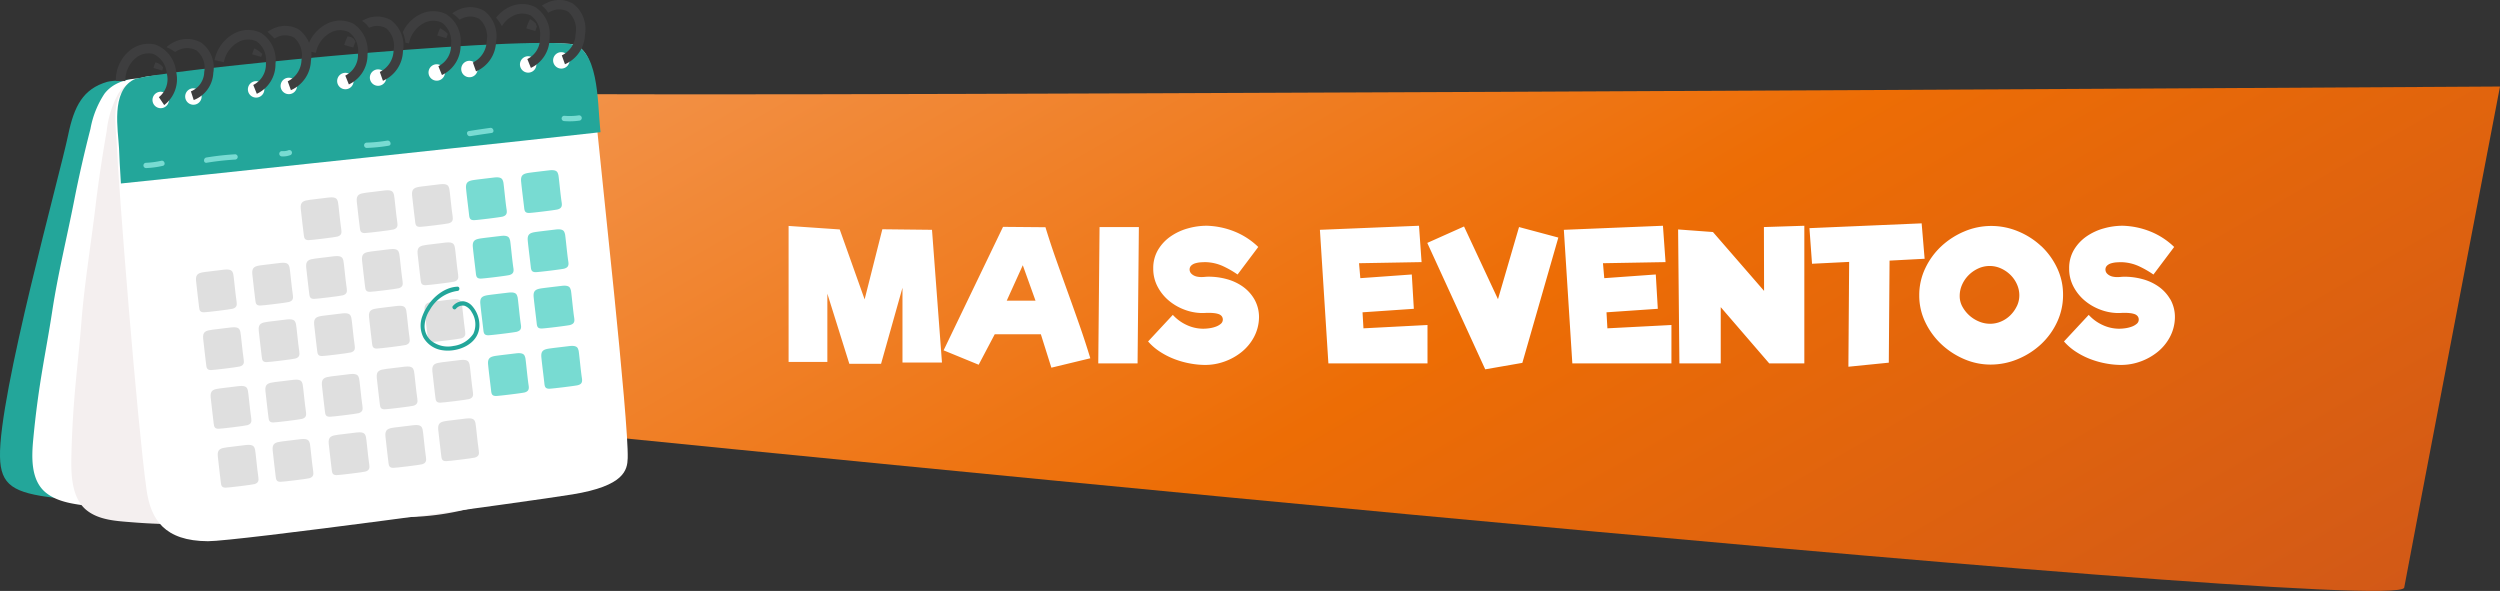 <svg id="Layer_1" data-name="Layer 1" xmlns="http://www.w3.org/2000/svg" xmlns:xlink="http://www.w3.org/1999/xlink" width="330" height="78" viewBox="0 0 330 78"><rect x="0" y="0" width="330" height="78" fill="#333333" stroke="none"/><defs><style>.cls-1{fill:url(#Orange);}.cls-2{fill:#fff;}.cls-3{fill:#23a69a;}.cls-4{fill:#f4efef;}.cls-5{fill:#dfdfdf;}.cls-6{fill:#3e3e3f;}.cls-7{fill:#78dbd2;}</style><linearGradient id="Orange" x1="-12159.358" y1="-37.556" x2="-12250.515" y2="120.333" gradientTransform="matrix(-1, 0, 0, 1, -12007.142, 0)" gradientUnits="userSpaceOnUse"><stop offset="0" stop-color="#f3944c"/><stop offset="0.5" stop-color="#ed6d05"/><stop offset="1" stop-color="#d25917"/></linearGradient></defs><path class="cls-1" d="M330,11.421s-11.9,62.007-12.644,66.141S56.283,55.239,56.283,55.239l9.67-42.991C66.46,13.015,330,11.421,330,11.421Z"/><path class="cls-2" d="M116.47,30.262l-2.339,9.257-3.288-9.233-6.748-.463V47.776h5.116V38.764l2.9,9.257h4.19l2.826-10.037V47.85h5.213l-1.316-17.515Zm24.507,8.392Q140.2,36.5,139.43,34.33T138,29.994l-5.6-.049-7.844,16.3,4.629,1.9,2.119-4.02h6.09l1.388,4.409,5.141-1.242q-.658-2.167-1.413-4.324T140.977,38.654Zm-8.088,1.035,2.119-4.677,1.68,4.677Zm12.082,8.283h5.188l.171-18h-5.189Zm19.073-10.147a6.69,6.69,0,0,0-2.132-.986,9.042,9.042,0,0,0-2.35-.317,4.562,4.562,0,0,0-.5.025,4.887,4.887,0,0,1-.5.024,2.81,2.81,0,0,1-.512-.049,1.546,1.546,0,0,1-.487-.17,1.319,1.319,0,0,1-.365-.292.8.8,0,0,1-.171-.463.719.719,0,0,1,.22-.548,1.343,1.343,0,0,1,.548-.3,3.278,3.278,0,0,1,.694-.122c.243-.016.463-.024.657-.024a5.929,5.929,0,0,1,2.253.511,12.827,12.827,0,0,1,1.961,1.121L166.09,32.6a9.681,9.681,0,0,0-3.154-2.047,10.537,10.537,0,0,0-3.666-.755,9.2,9.2,0,0,0-2.437.341,7.561,7.561,0,0,0-2.265,1.036,5.716,5.716,0,0,0-1.681,1.765,4.7,4.7,0,0,0-.658,2.509,5.024,5.024,0,0,0,.56,2.363,6.1,6.1,0,0,0,1.462,1.839,6.968,6.968,0,0,0,2.046,1.206,6.812,6.812,0,0,0,2.314.463c.13,0,.285,0,.463-.011s.358-.013.536-.013a5.942,5.942,0,0,1,.646.037,2.766,2.766,0,0,1,.585.121.934.934,0,0,1,.414.269.733.733,0,0,1-.11,1.022,2.114,2.114,0,0,1-.67.378,4.02,4.02,0,0,1-.852.207,5.939,5.939,0,0,1-.792.061,5.169,5.169,0,0,1-2.181-.488,5.64,5.64,0,0,1-1.838-1.34l-3.265,3.509a7.527,7.527,0,0,0,1.584,1.364,10.053,10.053,0,0,0,1.888.962,11.579,11.579,0,0,0,2.034.573,11.162,11.162,0,0,0,2.046.2,7.494,7.494,0,0,0,2.508-.438,7.709,7.709,0,0,0,2.254-1.244,6.4,6.4,0,0,0,1.645-1.961,5.686,5.686,0,0,0,.682-2.569,4.76,4.76,0,0,0-.6-2.436A5.346,5.346,0,0,0,164.044,37.825Zm15.81,3.4,6.772-.463-.269-4.531-6.795.487-.171-1.973,8.257-.146-.34-4.8-13.081.536,1.12,17.637h13.082V42.9l-8.453.439Zm17.88-1.73-4.482-9.6L188.4,32.064l7.65,16.687,4.9-.853,4.751-16.54-5.188-1.388Zm14.324,1.73,6.772-.463-.267-4.531-6.8.487-.171-1.973,8.259-.146-.342-4.8-13.081.536,1.12,17.637h13.082V42.9l-8.453.439Zm20.8-2.826-6.748-7.771-4.6-.341.17,17.686h5.457v-7.43l6.406,7.43h4.629V29.8l-5.335.171Zm20.8-8.916-14.811.633.341,4.7,4.9-.244-.1,13.837,5.334-.536.1-13.471,4.629-.244Zm15.773,3a10.074,10.074,0,0,0-3.02-1.937,9.168,9.168,0,0,0-3.569-.719,9.036,9.036,0,0,0-3.57.731,10.314,10.314,0,0,0-3.032,1.961,9.515,9.515,0,0,0-2.107,2.9,8.2,8.2,0,0,0-.792,3.568,8.072,8.072,0,0,0,.792,3.533,9.713,9.713,0,0,0,2.107,2.9,10.293,10.293,0,0,0,3.009,1.973,8.733,8.733,0,0,0,3.5.731,9.268,9.268,0,0,0,3.618-.731,10.252,10.252,0,0,0,3.057-1.961,9.459,9.459,0,0,0,2.107-2.911,8.351,8.351,0,0,0,.791-3.605,8.134,8.134,0,0,0-.791-3.556A9.5,9.5,0,0,0,269.438,32.479Zm-3.215,7.941a4.272,4.272,0,0,1-.866,1.206,3.9,3.9,0,0,1-1.23.816,3.634,3.634,0,0,1-1.425.292,3.814,3.814,0,0,1-1.449-.292,4.4,4.4,0,0,1-2.2-1.949,2.856,2.856,0,0,1-.365-1.413A3.634,3.634,0,0,1,259,37.57a4.187,4.187,0,0,1,.864-1.255,4.328,4.328,0,0,1,1.267-.877,3.608,3.608,0,0,1,2.984-.012,4.339,4.339,0,0,1,1.255.852,4.048,4.048,0,0,1,.864,1.243,3.538,3.538,0,0,1,.317,1.461A3.284,3.284,0,0,1,266.223,40.42Zm20.267-.9a5.346,5.346,0,0,0-1.547-1.694,6.665,6.665,0,0,0-2.131-.986,9.066,9.066,0,0,0-2.351-.317,4.562,4.562,0,0,0-.5.025,4.867,4.867,0,0,1-.5.024,2.81,2.81,0,0,1-.512-.049,1.52,1.52,0,0,1-.487-.17,1.31,1.31,0,0,1-.366-.292.789.789,0,0,1-.17-.463.721.721,0,0,1,.218-.548,1.36,1.36,0,0,1,.549-.3,3.289,3.289,0,0,1,.694-.122q.366-.024.658-.024a5.947,5.947,0,0,1,2.254.511,12.923,12.923,0,0,1,1.961,1.121L286.99,32.6a9.685,9.685,0,0,0-3.155-2.047,10.532,10.532,0,0,0-3.666-.755,9.2,9.2,0,0,0-2.437.341,7.561,7.561,0,0,0-2.265,1.036,5.727,5.727,0,0,0-1.681,1.765,4.706,4.706,0,0,0-.657,2.509,5.012,5.012,0,0,0,.56,2.363,6.108,6.108,0,0,0,1.461,1.839,6.973,6.973,0,0,0,2.047,1.206,6.8,6.8,0,0,0,2.314.463c.13,0,.284,0,.463-.011s.357-.013.536-.013a5.924,5.924,0,0,1,.645.037,2.753,2.753,0,0,1,.585.121.928.928,0,0,1,.414.269.7.7,0,0,1,.159.474.7.7,0,0,1-.268.548,2.136,2.136,0,0,1-.67.378,4.039,4.039,0,0,1-.854.207,5.925,5.925,0,0,1-.791.061,5.165,5.165,0,0,1-2.18-.488,5.644,5.644,0,0,1-1.839-1.34l-3.265,3.509a7.552,7.552,0,0,0,1.584,1.364,10.083,10.083,0,0,0,1.888.962,11.628,11.628,0,0,0,2.034.573,11.162,11.162,0,0,0,2.046.2,7.5,7.5,0,0,0,2.51-.438,7.742,7.742,0,0,0,2.253-1.244,6.4,6.4,0,0,0,1.644-1.961,5.673,5.673,0,0,0,.682-2.569A4.75,4.75,0,0,0,286.49,39.519Z"/><path class="cls-3" d="M61.48,10.865c-8.447-1.634-45.083-.727-47.341-.06-3.158.932-4.349,3.156-5.148,7.034C7.922,23.027-.186,52.125,0,60.31c.086,3.717,1.711,4.763,7.3,5.415,3.587.418,41.83,1.25,47.73,1.005,6.777-.281,7.407-2.139,7.635-3.576.7-4.425.89-37.091,1.019-42.432C63.754,18.063,65.075,11.56,61.48,10.865Z"/><path class="cls-2" d="M13.8,12.356a4.658,4.658,0,0,1,1.4-1.2c2.343-1.3,5.211-.742,7.714-.376,4.719.69,9.7.552,14.459.879,8.546.588,17.111,1.208,25.623,2.2a15.606,15.606,0,0,1,3.924.6c2.979,1.219,2.186,5.241,2.149,7.173-.1,5.275-1.345,32.252-2.363,40.364-.461,3.683-1.5,4.976-7.012,5.1-3.533.083-42.055.517-47.789-.274-1.987-.274-4.3-.494-5.9-1.832-1.97-1.65-1.834-4.7-1.615-7.023.7-7.407,1.646-11.274,2.506-16.9.752-4.925,1.942-9.735,2.9-14.621.621-3.169,1.347-6.325,2.147-9.446A12.371,12.371,0,0,1,13.8,12.356Z"/><path class="cls-4" d="M15.6,12.387a4.67,4.67,0,0,1,1.3-1.332C19.124,9.564,22,9.97,24.492,10.2c4.708.427,9.614-.019,14.341.03,8.481.088,16.983.209,25.457.714a14.8,14.8,0,0,1,3.917.379c3.025,1.082,2.518,5.3,2.613,7.3s.114,4.015.144,6.021q.185,12.3.1,24.593c-.021,3.577-.048,7.156-.158,10.731-.052,1.694.281,3.061-1.123,4.228-1.586,1.317-3.943,1.7-5.841,2.373a36.07,36.07,0,0,1-13.012,1.641c-3.888-.077-7.885.648-11.823.715-7.158.122-14.5.6-21.653.016-1.981-.163-4.286-.249-5.956-1.539-2.059-1.589-2.132-4.759-2.075-7.179.183-7.718.855-11.783,1.319-17.664.406-5.15,1.253-10.206,1.864-15.328.4-3.322.9-6.636,1.475-9.92A13.154,13.154,0,0,1,15.6,12.387Z"/><path class="cls-2" d="M75.25,5.8c-8.743-.743-55.563,4.179-57.76,5.169-3.073,1.386-2.165,5.741-2.087,7.841.215,5.73,2.707,37,3.934,45.794.557,3.994,2.377,6.807,8.111,6.835,3.677.019,42.215-5.209,48.147-6.184,6.812-1.119,7.214-3.2,7.262-4.773.15-4.852-3.58-38.557-4.126-44.328C78.459,13.284,78.971,6.119,75.25,5.8Z"/><path class="cls-5" d="M40.1,31.006c.047.45.136.691.64.693.357,0,3.483-.378,3.8-.471.506-.149.585-.449.512-.917-.176-1.114-.381-3.516-.446-3.675-.09-.223-.085-.7-1.208-.565-.449.054-1.9.222-2.469.3-.851.115-1.318.234-1.232,1.163C39.78,28.441,40.05,30.532,40.1,31.006Zm7.395-.935c.047.45.137.69.641.693.357,0,3.482-.378,3.8-.471.506-.15.586-.449.512-.917-.175-1.114-.381-3.516-.445-3.675-.091-.223-.085-.7-1.209-.565-.448.054-1.9.222-2.468.3-.852.115-1.318.234-1.233,1.163C47.175,27.506,47.445,29.6,47.5,30.071Zm7.3-.816c.048.45.137.69.641.692.357,0,3.483-.378,3.8-.471.506-.149.585-.448.512-.916-.176-1.115-.381-3.517-.446-3.676-.09-.223-.085-.7-1.209-.564-.448.054-1.9.222-2.468.3-.851.114-1.318.234-1.232,1.162C54.478,26.69,54.748,28.781,54.8,29.255Zm4.026,2.762c-.448.054-1.9.222-2.469.3-.851.115-1.318.234-1.232,1.163.084.908.354,3,.4,3.473.047.45.136.69.641.693.356,0,3.482-.379,3.8-.472.506-.149.585-.448.512-.916-.175-1.114-.381-3.516-.446-3.676C59.941,32.359,59.946,31.881,58.823,32.017ZM33.705,39.64c.047.45.136.69.641.692.357,0,3.482-.378,3.8-.471.506-.149.585-.448.512-.916-.175-1.115-.381-3.517-.445-3.676-.091-.223-.085-.7-1.209-.564-.448.054-1.9.222-2.469.3-.851.114-1.317.234-1.232,1.162C33.385,37.075,33.655,39.166,33.705,39.64Zm10.412-5.817c-.448.055-1.9.222-2.469.3-.851.115-1.317.234-1.232,1.163.084.908.354,3,.4,3.473.047.45.136.691.641.693.357,0,3.482-.378,3.8-.471.506-.149.585-.449.512-.916-.175-1.115-.381-3.517-.445-3.676C45.235,34.165,45.24,33.687,44.117,33.823Zm7.371-.932c-.448.054-1.9.222-2.468.3-.852.115-1.318.234-1.233,1.163.084.908.354,3,.4,3.473.047.45.136.69.641.693.357,0,3.482-.378,3.8-.472.506-.149.585-.448.512-.916-.175-1.114-.381-3.516-.445-3.675C52.606,33.233,52.612,32.755,51.488,32.891Zm9.4,11.772c.506-.149.585-.448.512-.916-.175-1.114-.381-3.516-.446-3.676-.09-.223-.085-.7-1.209-.564-.448.054-1.9.222-2.468.3-.851.115-1.318.234-1.232,1.162.083.909.354,3,.4,3.474.047.45.136.69.64.693C57.445,45.136,60.571,44.756,60.887,44.663ZM38.995,47.326c.506-.15.585-.449.511-.917-.175-1.114-.38-3.516-.445-3.675-.09-.223-.085-.7-1.208-.565-.448.054-1.9.222-2.469.3-.851.115-1.318.234-1.232,1.163.084.908.354,3,.4,3.473.047.45.136.691.64.693C35.553,47.8,38.679,47.419,38.995,47.326Zm7.314-.8c.506-.149.585-.448.512-.916-.175-1.115-.381-3.517-.446-3.676-.09-.223-.084-.7-1.208-.564-.448.054-1.9.222-2.469.3-.851.114-1.317.234-1.232,1.162.084.909.354,3,.4,3.474.047.45.136.69.641.692C42.868,47,45.993,46.615,46.309,46.522Zm7.243-.985c.506-.149.585-.448.512-.916-.175-1.114-.381-3.516-.445-3.675-.091-.224-.086-.7-1.209-.565-.448.054-1.9.222-2.469.3-.851.115-1.317.234-1.232,1.162.084.909.354,3,.4,3.474.047.45.136.69.64.693C50.111,46.01,53.236,45.63,53.552,45.537ZM48.3,57.652c-.091-.223-.085-.7-1.209-.565-.448.054-1.9.222-2.468.3-.852.115-1.318.234-1.233,1.163.084.908.354,3,.4,3.473.047.45.136.69.641.693.357,0,3.482-.378,3.8-.471.506-.15.586-.449.512-.917C48.569,60.213,48.364,57.811,48.3,57.652Zm7.485-.961c-.09-.223-.085-.7-1.209-.564-.448.054-1.9.222-2.468.3-.852.114-1.318.234-1.232,1.162.083.909.354,3,.4,3.474.048.45.137.69.641.693.357,0,3.483-.379,3.8-.472.5-.149.585-.448.511-.916C56.054,59.252,55.849,56.851,55.784,56.691ZM63.2,59.483c-.176-1.114-.381-3.516-.446-3.676-.09-.222-.085-.7-1.209-.564-.447.054-1.9.222-2.468.3-.851.114-1.318.234-1.232,1.162.084.909.354,3,.4,3.474.047.45.136.69.64.693.357,0,3.483-.379,3.8-.472C63.2,60.25,63.275,59.951,63.2,59.483Zm-22.3-.949c-.091-.223-.085-.7-1.209-.565-.448.055-1.9.223-2.468.3-.852.115-1.318.235-1.232,1.163.083.908.353,3,.4,3.474.047.45.137.69.641.692.357,0,3.483-.378,3.8-.471.5-.149.585-.449.511-.916C41.167,61.1,40.962,58.693,40.9,58.534ZM30.72,40.751c.506-.149.586-.448.512-.916-.175-1.114-.38-3.517-.445-3.676-.091-.223-.085-.7-1.209-.564-.448.054-1.9.222-2.468.3-.852.114-1.318.234-1.233,1.162.084.909.354,3,.4,3.474.047.45.137.69.641.692C27.279,41.224,30.405,40.844,30.72,40.751Zm.938,7.624c.506-.149.586-.448.512-.916-.175-1.114-.38-3.516-.445-3.675-.091-.223-.085-.7-1.209-.565-.448.054-1.9.222-2.468.3-.852.115-1.318.234-1.233,1.162.084.909.354,3,.4,3.474.047.45.136.69.641.693C28.217,48.848,31.343,48.468,31.658,48.375Zm2,10.934c-.091-.223-.085-.7-1.209-.565-.448.054-1.9.222-2.468.3-.852.115-1.318.234-1.233,1.163.084.908.354,3,.4,3.473.047.45.136.69.641.693.357,0,3.482-.378,3.8-.472.506-.148.585-.448.512-.916C33.93,61.87,33.724,59.468,33.66,59.309ZM61.912,52.68c.505-.149.585-.449.511-.916-.175-1.115-.38-3.517-.445-3.676-.091-.223-.085-.7-1.209-.565-.448.055-1.9.223-2.468.3-.852.115-1.318.234-1.232,1.163.083.909.354,3,.4,3.474.048.45.137.69.641.692C58.47,53.153,61.6,52.773,61.912,52.68ZM39.877,55.291c.506-.149.585-.448.512-.916-.175-1.114-.381-3.516-.446-3.676-.09-.222-.084-.7-1.208-.564-.448.054-1.9.222-2.468.3-.852.115-1.318.234-1.233,1.162.084.909.354,3,.4,3.474.047.45.136.69.641.693C36.436,55.764,39.561,55.384,39.877,55.291Zm7.457-.752c.506-.15.585-.449.511-.917-.174-1.114-.38-3.516-.445-3.675-.09-.223-.085-.7-1.208-.565-.448.054-1.9.222-2.469.3-.851.115-1.318.234-1.232,1.163.084.908.354,3,.4,3.473.047.45.136.691.64.693C43.892,55.012,47.018,54.632,47.334,54.539Zm7.755-1.9c-.176-1.115-.381-3.517-.446-3.676-.09-.223-.085-.7-1.208-.564-.449.054-1.9.222-2.469.3-.851.115-1.318.235-1.232,1.163.084.909.354,3,.4,3.474.048.45.137.69.641.692.357,0,3.483-.378,3.8-.471C55.083,53.405,55.162,53.105,55.089,52.638ZM32.651,56.123c.506-.149.585-.448.511-.916-.175-1.114-.38-3.516-.445-3.676-.09-.222-.085-.7-1.209-.564-.448.054-1.9.222-2.468.3-.851.115-1.318.234-1.232,1.162.083.909.354,3,.4,3.474.048.45.137.69.641.693C29.209,56.6,32.335,56.216,32.651,56.123Z"/><path class="cls-3" d="M75.25,5.8c-8.806-.967-55.394,3.577-57.585,4.7-3.064,1.574-2.07,6.65-1.952,9.091.043.891.116,2.811.247,4.63,4.573-.44,60.715-6.436,63.312-6.773-.028-.276-.052-.521-.073-.732C78.872,13.378,79,6.214,75.25,5.8Z"/><path class="cls-3" d="M62.267,40.329a1.8,1.8,0,0,0-1.142-.565,1.727,1.727,0,0,0-1.274.552l-.05.049c-.25.247.125.644.374.4a1.168,1.168,0,0,1,1.159-.4,1.8,1.8,0,0,1,.932.842,2.952,2.952,0,0,1,.21,2.855,3.708,3.708,0,0,1-2.6,1.6,3.542,3.542,0,0,1-2.987-.706,2.553,2.553,0,0,1-.847-1.911,4.145,4.145,0,0,1,.7-2.143,4.961,4.961,0,0,1,3.644-2.5c.34-.014.341-.575,0-.561-2.023.082-3.889,1.9-4.609,3.822a3.509,3.509,0,0,0,.14,2.937,3.438,3.438,0,0,0,2.6,1.646c1.907.251,4.594-.758,4.759-3.108A3.814,3.814,0,0,0,62.267,40.329Z"/><path class="cls-2" d="M21.1,12.117a1.085,1.085,0,1,0,1.193.966A1.1,1.1,0,0,0,21.1,12.117Z"/><path class="cls-2" d="M25.416,11.662a1.085,1.085,0,1,0,1.193.965A1.1,1.1,0,0,0,25.416,11.662Z"/><path class="cls-2" d="M33.694,10.719a1.085,1.085,0,1,0,1.193.965A1.1,1.1,0,0,0,33.694,10.719Z"/><path class="cls-2" d="M38.011,10.264a1.085,1.085,0,1,0,1.193.965A1.1,1.1,0,0,0,38.011,10.264Z"/><path class="cls-2" d="M45.476,9.618a1.085,1.085,0,1,0,1.193.965A1.095,1.095,0,0,0,45.476,9.618Z"/><path class="cls-2" d="M49.793,9.163a1.085,1.085,0,1,0,1.193.965A1.095,1.095,0,0,0,49.793,9.163Z"/><path class="cls-2" d="M57.537,8.487a1.085,1.085,0,1,0,1.193.965A1.1,1.1,0,0,0,57.537,8.487Z"/><path class="cls-2" d="M61.854,8.032A1.085,1.085,0,1,0,63.047,9,1.1,1.1,0,0,0,61.854,8.032Z"/><path class="cls-2" d="M69.536,7.436a1.085,1.085,0,1,0,1.253.887A1.1,1.1,0,0,0,69.536,7.436Z"/><path class="cls-2" d="M73.914,6.9a1.085,1.085,0,1,0,1.252.887A1.1,1.1,0,0,0,73.914,6.9Z"/><path class="cls-6" d="M21.674,13.87l-.7-1.045a3.025,3.025,0,0,0,1.04-3.136,3.1,3.1,0,0,0-1.781-2.572,2.641,2.641,0,0,0-2.276.509A3.833,3.833,0,0,0,16.547,10.7l-1.261-.009a5.08,5.08,0,0,1,1.9-4.066A3.887,3.887,0,0,1,20.551,5.9a4.283,4.283,0,0,1,2.7,3.582A4.291,4.291,0,0,1,21.674,13.87Z"/><path class="cls-6" d="M21.492,8.833a2.461,2.461,0,0,0-.237-.242c-.019-.012-.13-.095-.144-.1-.05-.032-.1-.062-.153-.091-.026-.014-.2-.092-.149-.075L20.737,8.3a1.343,1.343,0,0,1-.2-.091,5.57,5.57,0,0,0-.283.765l1.158.333c.037-.13.081-.256.129-.379C21.5,8.864,21.434,8.768,21.492,8.833Z"/><path class="cls-6" d="M26.564,5.631a3.791,3.791,0,0,0-3.336-.188,4.429,4.429,0,0,0-1.254.776,6.155,6.155,0,0,1,1.136.644,3.186,3.186,0,0,1,.568-.3,2.59,2.59,0,0,1,2.281.113,2.93,2.93,0,0,1,1,2.819A2.829,2.829,0,0,1,25.2,12.062l.372,1.146A4.041,4.041,0,0,0,28.156,9.62,4.072,4.072,0,0,0,26.564,5.631Z"/><path class="cls-6" d="M33.9,12.383l-.47-1.17A3.025,3.025,0,0,0,35.1,8.365a3.1,3.1,0,0,0-1.2-2.888,2.641,2.641,0,0,0-2.332.022A3.826,3.826,0,0,0,29.552,8.21l-1.231-.273A5.077,5.077,0,0,1,31.03,4.359a3.885,3.885,0,0,1,3.441-.006A4.285,4.285,0,0,1,36.364,8.42,4.293,4.293,0,0,1,33.9,12.383Z"/><path class="cls-6" d="M34.466,6.984c-.04-.039-.287-.234-.19-.168-.075-.053-.152-.106-.23-.156-.155-.1-.313-.186-.474-.272a6.11,6.11,0,0,0-.281.784l1.193.339c.04-.139.086-.274.136-.405A1.044,1.044,0,0,1,34.466,6.984Z"/><path class="cls-6" d="M39.481,3.915A3.645,3.645,0,0,0,36.236,3.7a4.419,4.419,0,0,0-.92.5c.313.29.623.577.915.886a3.231,3.231,0,0,1,.46-.229,2.417,2.417,0,0,1,2.15.123A3.113,3.113,0,0,1,39.8,7.9a3.23,3.23,0,0,1-1.82,2.833L38.4,11.9a4.389,4.389,0,0,0,2.64-3.879A4.217,4.217,0,0,0,39.481,3.915Z"/><path class="cls-6" d="M46.05,11.147l-.471-1.17a3.024,3.024,0,0,0,1.674-2.848,3.094,3.094,0,0,0-1.2-2.888,2.634,2.634,0,0,0-2.332.022A3.827,3.827,0,0,0,41.7,6.973L40.469,6.7a5.08,5.08,0,0,1,2.71-3.579,3.889,3.889,0,0,1,3.441-.006,4.284,4.284,0,0,1,1.892,4.068A4.291,4.291,0,0,1,46.05,11.147Z"/><path class="cls-6" d="M46.805,5.308c-.011-.022-.15-.233-.065-.147-.022-.024-.043-.048-.066-.071.035.051-.336-.183-.153-.114a3.4,3.4,0,0,0-.483-.147l-.15-.031a6.09,6.09,0,0,0-.449,1.137l1.194.34a4.862,4.862,0,0,1,.3-.78A.783.783,0,0,1,46.805,5.308Z"/><path class="cls-6" d="M51.63,2.678a3.645,3.645,0,0,0-3.245-.214,4.387,4.387,0,0,0-.6.292,2.818,2.818,0,0,1,.933.916c.041-.018.081-.037.123-.053a2.418,2.418,0,0,1,2.149.122,3.114,3.114,0,0,1,.963,2.919,3.234,3.234,0,0,1-1.82,2.834l.415,1.17a4.392,4.392,0,0,0,2.64-3.879A4.218,4.218,0,0,0,51.63,2.678Z"/><path class="cls-6" d="M58.909,1.875a3.891,3.891,0,0,0-3.442.006,4.851,4.851,0,0,0-2.3,2.37,5.4,5.4,0,0,1,.355,1.378l.466.1a3.831,3.831,0,0,1,2.017-2.71A2.634,2.634,0,0,1,58.338,3a3.091,3.091,0,0,1,1.2,2.888,3.023,3.023,0,0,1-1.673,2.848l.471,1.17A4.293,4.293,0,0,0,60.8,5.943,4.286,4.286,0,0,0,58.909,1.875Z"/><path class="cls-6" d="M59.085,4.454c-.075-.077-.151-.153-.233-.224.012.011-.264-.2-.136-.113-.089-.063-.178-.126-.271-.185-.115-.072-.233-.14-.352-.206a6.2,6.2,0,0,0-.365.968l1.194.34a4.877,4.877,0,0,1,.191-.546Z"/><path class="cls-6" d="M63.919,1.437a3.648,3.648,0,0,0-3.246-.214,4.44,4.44,0,0,0-.976.537,5.086,5.086,0,0,1,.975.844,3.18,3.18,0,0,1,.457-.226,2.418,2.418,0,0,1,2.149.122,3.114,3.114,0,0,1,.963,2.919,3.234,3.234,0,0,1-1.82,2.834l.415,1.17a4.392,4.392,0,0,0,2.64-3.879A4.218,4.218,0,0,0,63.919,1.437Z"/><path class="cls-6" d="M70.647.932a3.888,3.888,0,0,0-3.442.007A4.667,4.667,0,0,0,65.48,2.352a4.631,4.631,0,0,1,.769,1.113,3.5,3.5,0,0,1,1.5-1.386,2.634,2.634,0,0,1,2.332-.022,3.093,3.093,0,0,1,1.2,2.888,3.023,3.023,0,0,1-1.673,2.848l.471,1.17A4.293,4.293,0,0,0,72.539,5,4.287,4.287,0,0,0,70.647.932Z"/><path class="cls-6" d="M75.657.494A3.651,3.651,0,0,0,72.411.28a4.367,4.367,0,0,0-.891.478,3.132,3.132,0,0,1,.845.931,3.071,3.071,0,0,1,.5-.254,2.415,2.415,0,0,1,2.149.123,3.112,3.112,0,0,1,.963,2.919A3.233,3.233,0,0,1,74.158,7.31l.416,1.17A4.389,4.389,0,0,0,77.213,4.6,4.217,4.217,0,0,0,75.657.494Z"/><path class="cls-6" d="M70.751,3.175l0-.024a1.2,1.2,0,0,0-.144-.166c-.029-.028-.308-.259-.144-.142-.076-.054-.151-.108-.23-.156s-.179-.107-.269-.157a6,6,0,0,0-.494,1.221l1.194.34a4.984,4.984,0,0,1,.216-.606A.763.763,0,0,1,70.751,3.175Z"/><path class="cls-7" d="M66.362,28.588c.506-.149.585-.448.512-.916-.176-1.114-.381-3.516-.446-3.675-.09-.223-.084-.7-1.209-.565-.448.054-1.9.222-2.468.3-.851.115-1.318.234-1.232,1.162.084.909.354,3,.4,3.474.048.45.137.69.641.693C62.92,29.061,66.046,28.682,66.362,28.588Zm2.826-1.169c.048.45.137.69.641.692.357,0,3.483-.378,3.8-.471.506-.149.585-.448.512-.916-.176-1.115-.381-3.517-.446-3.676-.09-.223-.085-.7-1.209-.564-.447.054-1.9.222-2.468.3-.851.115-1.318.235-1.232,1.163C68.869,24.854,69.139,26.945,69.188,27.419ZM67.257,36.3c.506-.148.585-.448.512-.916-.176-1.114-.381-3.516-.446-3.675-.09-.223-.085-.7-1.209-.565-.447.054-1.9.222-2.468.3-.851.115-1.318.234-1.232,1.163.084.908.354,3,.4,3.473.047.45.136.69.64.693C63.815,36.777,66.941,36.4,67.257,36.3Zm7.249-.849c.506-.149.585-.448.512-.916-.175-1.114-.381-3.516-.446-3.675-.09-.223-.085-.7-1.208-.565-.448.054-1.9.222-2.469.3-.851.115-1.317.234-1.232,1.162.084.909.354,3,.4,3.474.047.45.136.69.641.693C71.064,35.928,74.19,35.548,74.506,35.455Zm-6.26,8.331c.506-.149.585-.448.512-.916-.175-1.114-.381-3.516-.446-3.675-.09-.224-.084-.7-1.209-.565-.447.054-1.9.222-2.468.3-.851.115-1.318.234-1.232,1.162.083.909.354,3,.4,3.474.048.45.137.69.642.693C64.8,44.259,67.93,43.879,68.246,43.786Zm7.039-.892c.506-.149.586-.448.512-.916-.175-1.114-.38-3.516-.445-3.676-.091-.223-.085-.7-1.209-.564-.448.054-1.9.222-2.468.3-.852.114-1.318.234-1.233,1.162.084.909.354,3,.4,3.474.047.45.136.69.641.693C71.844,43.367,74.969,42.987,75.285,42.894Zm-5.948,4.317c-.09-.223-.085-.7-1.209-.565-.448.055-1.9.223-2.468.3-.852.114-1.318.233-1.232,1.162.083.908.353,3,.4,3.474.047.449.137.69.641.692.357,0,3.483-.378,3.8-.471.506-.149.585-.449.511-.916C69.607,49.772,69.4,47.37,69.337,47.211Zm7.477,2.717c-.175-1.115-.381-3.517-.446-3.676-.09-.223-.085-.7-1.208-.565-.448.055-1.9.222-2.469.3-.851.115-1.317.234-1.232,1.163.084.908.354,3,.4,3.474.047.449.136.689.64.692.357,0,3.483-.378,3.8-.471C76.808,50.7,76.887,50.4,76.814,49.928ZM21.291,21.219a10.966,10.966,0,0,1-2.007.268.35.35,0,0,0,0,.7,11.953,11.953,0,0,0,2.194-.293C21.92,21.806,21.732,21.131,21.291,21.219Zm9.755-.853a35.843,35.843,0,0,0-3.78.42c-.443.051-.448.752,0,.7a35.612,35.612,0,0,1,3.78-.421A.35.35,0,0,0,31.046,20.366Zm6.965-.512a1.96,1.96,0,0,1-.8.092.35.35,0,0,0,0,.7,2.715,2.715,0,0,0,1.157-.187.352.352,0,0,0,.125-.479A.358.358,0,0,0,38.011,19.854Zm13.107-1.295a20.011,20.011,0,0,1-2.708.267.35.35,0,0,0,0,.7,21.3,21.3,0,0,0,2.894-.292C51.749,19.17,51.559,18.5,51.118,18.559Zm10.968-.586c.931-.154,1.866-.286,2.8-.42.446-.063.256-.738-.186-.675-.934.134-1.869.266-2.8.42C61.455,17.372,61.645,18.046,62.086,17.973Zm12.359-1.99a9.1,9.1,0,0,0,2.073-.065.351.351,0,0,0-.111-.692,8.2,8.2,0,0,1-1.885.061A.35.35,0,0,0,74.445,15.983Z"/></svg>